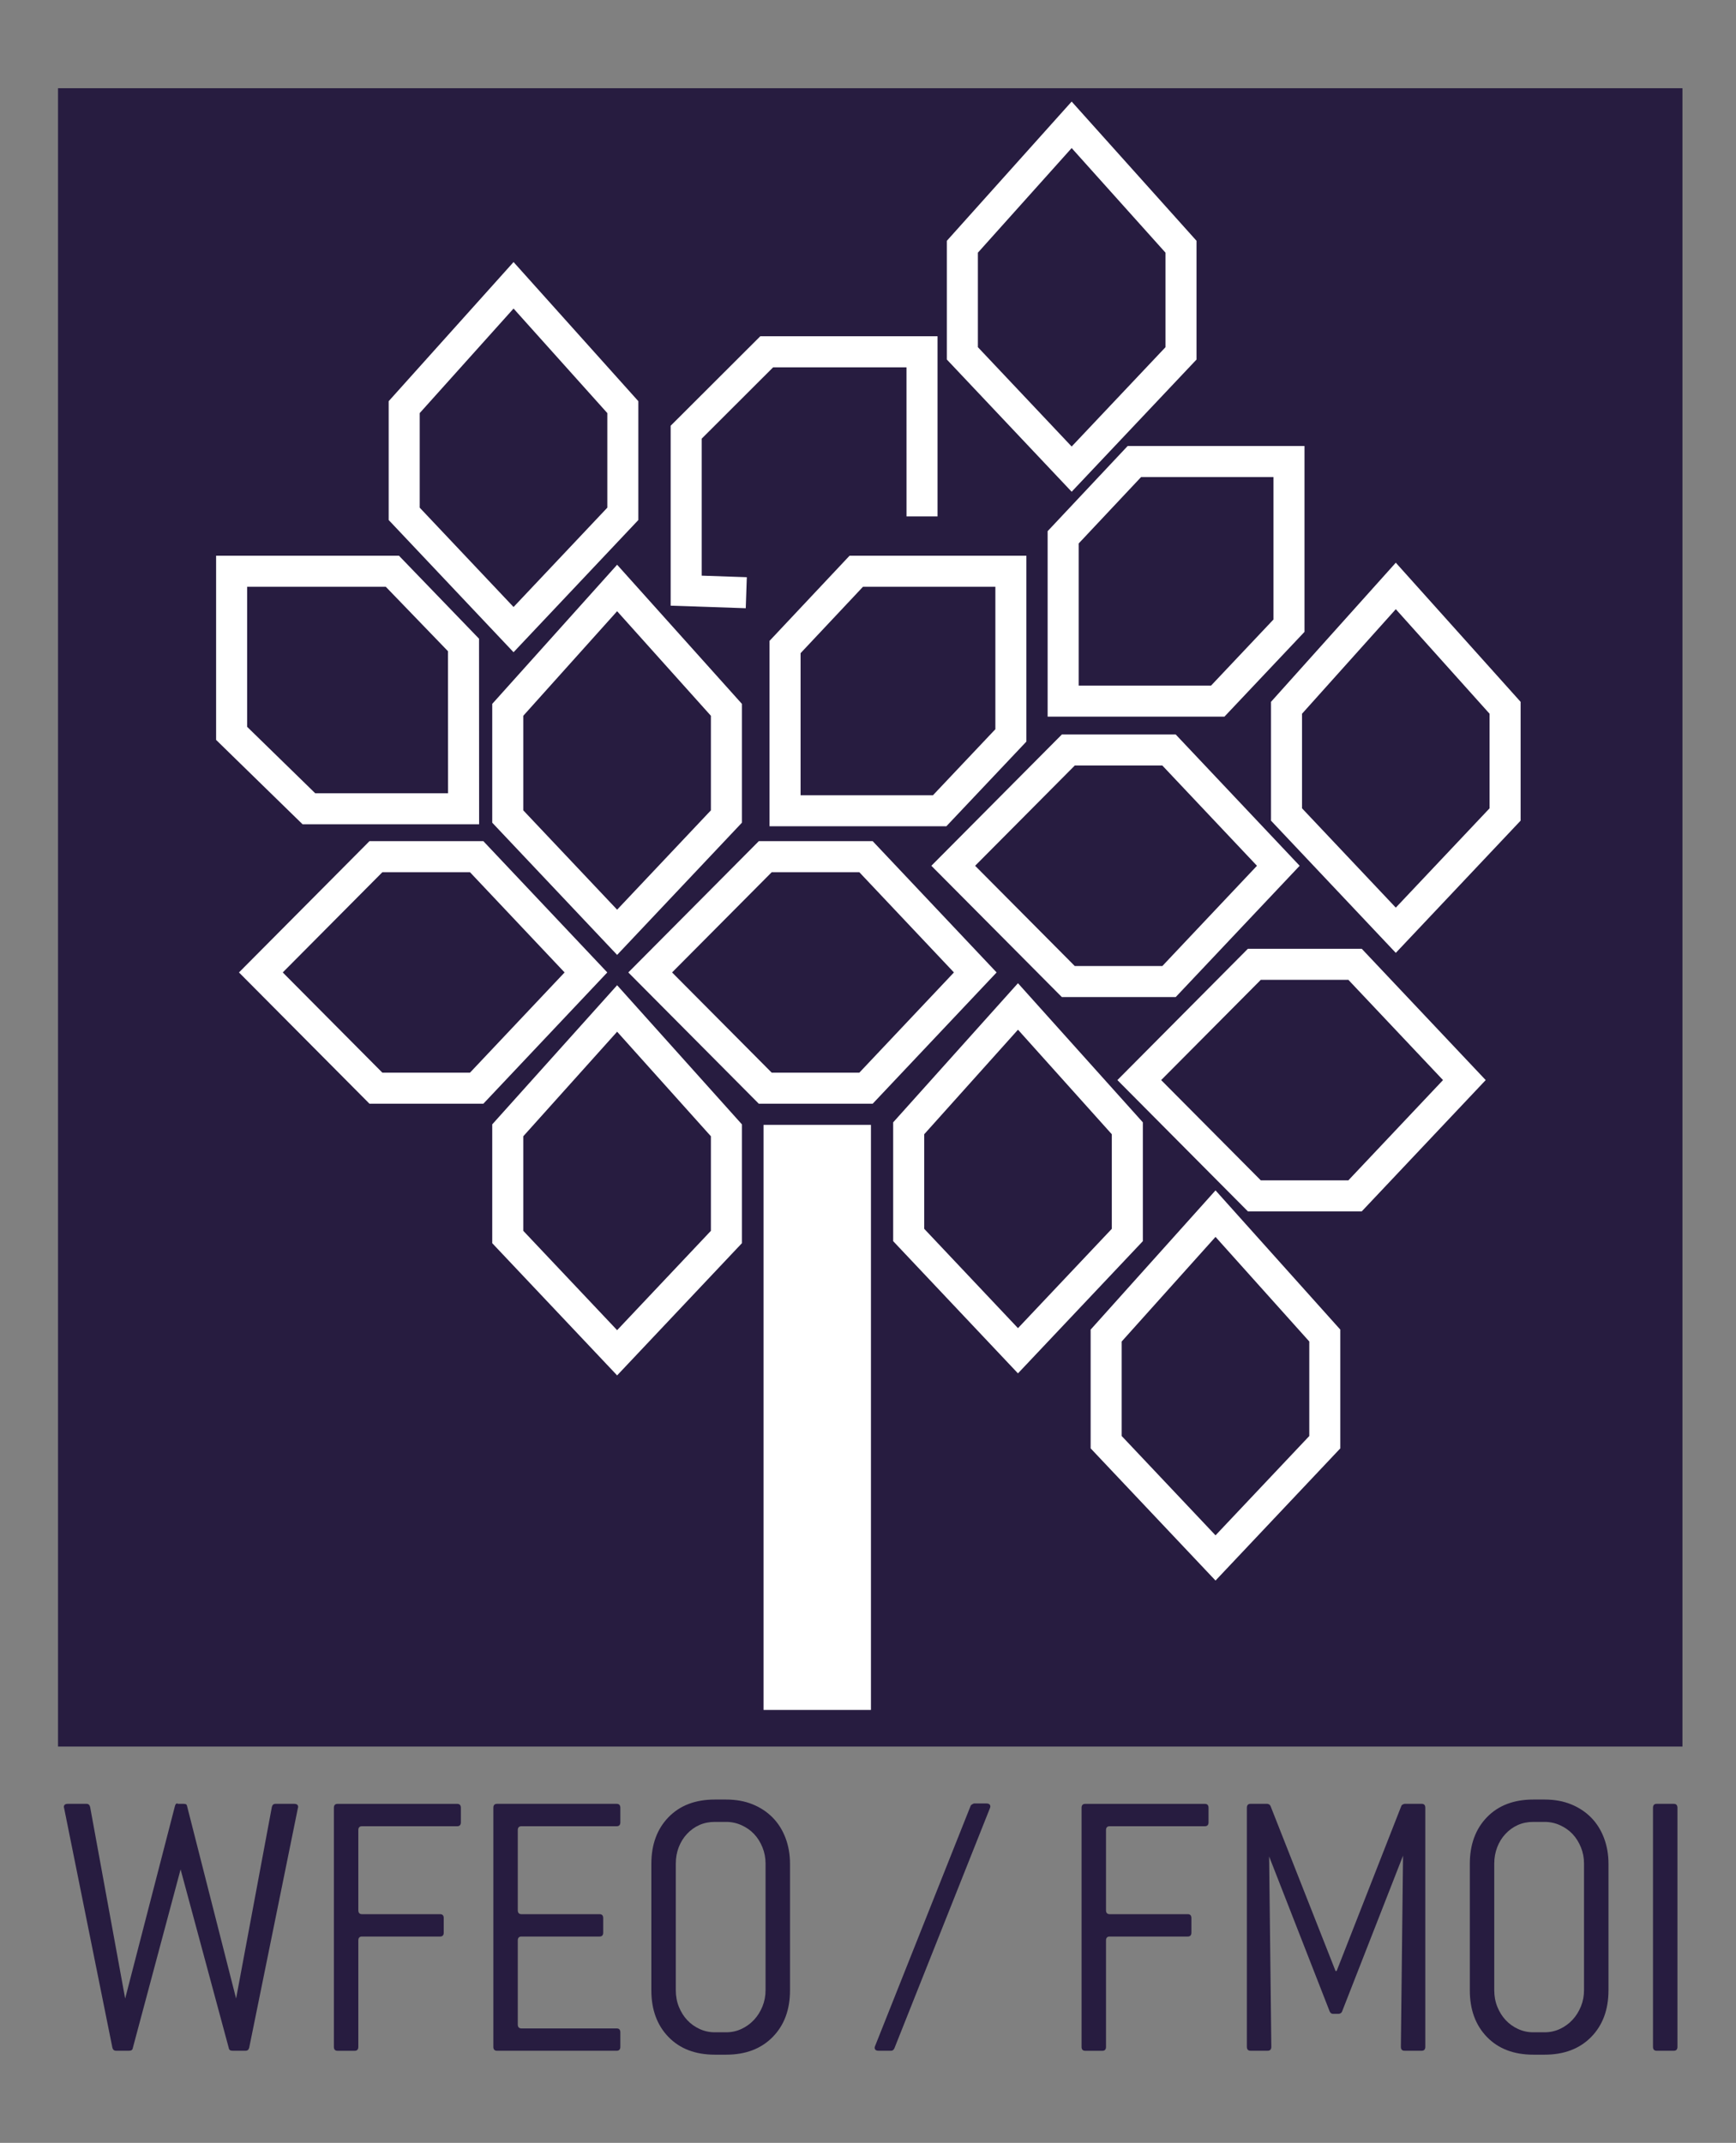 <?xml version="1.0" encoding="utf-8"?>
<!-- Generator: Adobe Illustrator 17.0.0, SVG Export Plug-In . SVG Version: 6.00 Build 0)  -->
<!DOCTYPE svg PUBLIC "-//W3C//DTD SVG 1.1//EN" "http://www.w3.org/Graphics/SVG/1.1/DTD/svg11.dtd">
<svg version="1.1" id="Vrstva_1" xmlns="http://www.w3.org/2000/svg" xmlns:xlink="http://www.w3.org/1999/xlink" x="0px" y="0px"
	 width="97.25px" height="120px" viewBox="0 0 97.25 120" enable-background="new 0 0 97.25 120" xml:space="preserve">
<rect x="0" y="0" width="97.25" height="120" fill="#808080" stroke="none"/>
<g>
	<g>
		<path fill="#271C40" d="M13.961,114.665c-0.027,0.117-0.095,0.175-0.205,0.175h-0.736c-0.122,0-0.191-0.051-0.204-0.153
			l-2.699-10.002l-2.677,10.002c-0.014,0.103-0.082,0.153-0.205,0.153H6.5c-0.109,0-0.177-0.058-0.205-0.175l-2.698-13.387
			c0-0.014-0.003-0.029-0.01-0.044c-0.007-0.014-0.01-0.029-0.01-0.043c0-0.118,0.075-0.177,0.225-0.177h1.043
			c0.108,0,0.177,0.058,0.204,0.177l1.963,10.726l2.78-10.748c0.027-0.118,0.068-0.177,0.123-0.177c0.013,0,0.027,0.004,0.041,0.012
			c0.013,0.008,0.027,0.01,0.041,0.01h0.286c0.055,0,0.099,0.008,0.133,0.022c0.034,0.014,0.058,0.058,0.071,0.133l2.739,10.748
			l2.003-10.726c0.027-0.118,0.095-0.177,0.205-0.177h1.043c0.15,0,0.225,0.058,0.225,0.177c0,0.014-0.003,0.029-0.01,0.043
			c-0.007,0.016-0.01,0.03-0.01,0.044L13.961,114.665z"/>
		<path fill="#271C40" d="M25.818,102.047c0,0.147-0.068,0.221-0.205,0.221h-5.335c-0.136,0-0.205,0.073-0.205,0.22v4.484
			c0,0.145,0.068,0.22,0.205,0.22h4.375c0.136,0,0.205,0.073,0.205,0.22v0.813c0,0.147-0.069,0.22-0.205,0.22h-4.375
			c-0.136,0-0.205,0.074-0.205,0.22v5.958c0,0.147-0.068,0.22-0.204,0.22h-0.961c-0.136,0-0.204-0.073-0.204-0.22v-13.387
			c0-0.145,0.068-0.22,0.204-0.22h6.705c0.136,0,0.205,0.074,0.205,0.22V102.047z"/>
		<path fill="#271C40" d="M34.751,114.621c0,0.147-0.068,0.22-0.205,0.22h-6.705c-0.136,0-0.204-0.073-0.204-0.22v-13.387
			c0-0.145,0.068-0.22,0.204-0.22h6.705c0.136,0,0.205,0.074,0.205,0.22v0.813c0,0.147-0.068,0.221-0.205,0.221h-5.335
			c-0.136,0-0.205,0.073-0.205,0.22v4.484c0,0.145,0.068,0.22,0.205,0.22h4.375c0.136,0,0.205,0.073,0.205,0.22v0.813
			c0,0.147-0.069,0.22-0.205,0.22h-4.375c-0.136,0-0.205,0.074-0.205,0.22v4.704c0,0.147,0.068,0.221,0.205,0.221h5.335
			c0.136,0,0.205,0.073,0.205,0.22V114.621z"/>
		<path fill="#271C40" d="M44.256,111.455c0,1.085-0.323,1.956-0.971,2.616c-0.647,0.659-1.516,0.989-2.606,0.989h-0.634
			c-1.091,0-1.956-0.33-2.596-0.989c-0.64-0.66-0.961-1.532-0.961-2.616v-7.077c0-1.085,0.32-1.956,0.961-2.616
			c0.64-0.659,1.506-0.989,2.596-0.989h0.634c0.545,0,1.035,0.088,1.472,0.264c0.436,0.175,0.811,0.422,1.124,0.737
			c0.313,0.316,0.555,0.696,0.726,1.143c0.17,0.447,0.255,0.934,0.255,1.461V111.455z M42.886,104.361
			c0-0.323-0.058-0.629-0.175-0.915c-0.117-0.286-0.272-0.533-0.464-0.738c-0.192-0.205-0.426-0.37-0.701-0.495
			s-0.563-0.187-0.865-0.187h-0.639c-0.316,0-0.605,0.058-0.865,0.175c-0.262,0.118-0.492,0.283-0.691,0.496
			c-0.199,0.213-0.353,0.462-0.464,0.748c-0.11,0.286-0.164,0.591-0.164,0.915v7.09c0,0.338,0.058,0.65,0.175,0.937
			c0.117,0.286,0.272,0.531,0.464,0.737c0.192,0.207,0.423,0.372,0.69,0.496s0.553,0.187,0.855,0.187h0.639
			c0.302,0,0.587-0.062,0.855-0.187c0.268-0.125,0.501-0.294,0.701-0.507c0.199-0.213,0.357-0.462,0.474-0.75
			c0.117-0.286,0.175-0.59,0.175-0.913V104.361z"/>
		<path fill="#271C40" d="M50.102,114.708c-0.041,0.088-0.103,0.133-0.184,0.133h-0.695c-0.149,0-0.225-0.058-0.225-0.175
			c0-0.03,0.014-0.074,0.041-0.132l5.335-13.408c0.014-0.044,0.075-0.088,0.184-0.133h0.695c0.15,0,0.225,0.058,0.225,0.177
			c0,0.029-0.014,0.073-0.041,0.131L50.102,114.708z"/>
		<path fill="#271C40" d="M67.702,102.047c0,0.147-0.068,0.221-0.204,0.221h-5.335c-0.136,0-0.205,0.073-0.205,0.22v4.484
			c0,0.145,0.068,0.22,0.205,0.22h4.374c0.136,0,0.205,0.073,0.205,0.22v0.813c0,0.147-0.069,0.22-0.205,0.22h-4.374
			c-0.136,0-0.205,0.074-0.205,0.22v5.958c0,0.147-0.068,0.22-0.204,0.22h-0.961c-0.136,0-0.204-0.073-0.204-0.22v-13.387
			c0-0.145,0.068-0.22,0.204-0.22h6.705c0.136,0,0.204,0.074,0.204,0.22V102.047z"/>
		<path fill="#271C40" d="M75.183,112.642c-0.027,0.074-0.088,0.117-0.183,0.132h-0.327c-0.082,0-0.143-0.044-0.184-0.132
			l-3.393-8.682l0.123,10.66c0,0.147-0.069,0.22-0.205,0.22h-0.96c-0.136,0-0.205-0.073-0.205-0.22v-13.387
			c0-0.145,0.069-0.22,0.205-0.22h0.941c0.095,0.016,0.156,0.058,0.183,0.132l3.639,9.231h0.061l3.619-9.231
			c0.013-0.058,0.074-0.103,0.183-0.132h0.961c0.136,0,0.204,0.074,0.204,0.22v13.387c0,0.147-0.068,0.22-0.204,0.22h-0.961
			c-0.136,0-0.204-0.073-0.204-0.22l0.122-10.704L75.183,112.642z"/>
		<path fill="#271C40" d="M90.106,111.455c0,1.085-0.323,1.956-0.97,2.616c-0.648,0.659-1.516,0.989-2.607,0.989h-0.633
			c-1.091,0-1.956-0.33-2.597-0.989c-0.64-0.66-0.96-1.532-0.96-2.616v-7.077c0-1.085,0.32-1.956,0.96-2.616
			c0.64-0.659,1.506-0.989,2.597-0.989h0.633c0.546,0,1.037,0.088,1.472,0.264c0.436,0.175,0.811,0.422,1.125,0.737
			c0.313,0.316,0.555,0.696,0.725,1.143c0.171,0.447,0.256,0.934,0.256,1.461V111.455z M88.736,104.361
			c0-0.323-0.058-0.629-0.175-0.915c-0.117-0.286-0.272-0.533-0.464-0.738c-0.192-0.205-0.426-0.37-0.701-0.495
			c-0.274-0.125-0.562-0.187-0.865-0.187h-0.638c-0.317,0-0.605,0.058-0.866,0.175c-0.261,0.118-0.491,0.283-0.69,0.496
			c-0.2,0.213-0.355,0.462-0.464,0.748c-0.11,0.286-0.165,0.591-0.165,0.915v7.09c0,0.338,0.058,0.65,0.175,0.937
			c0.117,0.286,0.271,0.531,0.464,0.737c0.192,0.207,0.422,0.372,0.69,0.496c0.268,0.125,0.553,0.187,0.856,0.187h0.638
			c0.303,0,0.587-0.062,0.856-0.187c0.268-0.125,0.501-0.294,0.7-0.507c0.199-0.213,0.357-0.462,0.474-0.75
			c0.117-0.286,0.175-0.59,0.175-0.913V104.361z"/>
		<path fill="#271C40" d="M93.97,114.621c0,0.147-0.069,0.22-0.205,0.22h-0.96c-0.136,0-0.205-0.073-0.205-0.22v-13.387
			c0-0.145,0.069-0.22,0.205-0.22h0.96c0.136,0,0.205,0.074,0.205,0.22V114.621z"/>
	</g>
	<g>
		<rect x="3.25" y="4.94" fill="#271C40" width="91" height="92.866"/>
		<polygon fill="#FFFFFF" points="34.571,32.927 33.924,33.507 39.824,40.083 39.824,45.379 34.571,50.942 29.314,45.379 
			29.314,40.083 35.218,33.507 34.571,32.927 33.924,33.507 34.571,32.927 33.924,32.346 27.575,39.417 27.575,46.07 34.571,53.474 
			41.562,46.07 41.562,39.417 34.571,31.625 33.924,32.346 		"/>
		<polygon fill="#FFFFFF" points="60.034,6.99 59.387,7.57 65.291,14.15 65.291,19.442 60.034,25.005 54.781,19.442 54.781,14.15 
			60.681,7.57 60.034,6.99 59.387,7.57 60.034,6.99 59.387,6.409 53.042,13.485 53.042,20.133 60.034,27.537 67.029,20.134 
			67.029,13.485 60.034,5.688 59.387,6.409 		"/>
		<polygon fill="#FFFFFF" points="28.769,15.977 28.122,16.557 34.022,23.133 34.022,28.429 28.769,33.992 23.512,28.429 
			23.512,23.133 29.416,16.558 28.769,15.977 28.122,16.557 28.769,15.977 28.122,15.396 21.773,22.467 21.773,29.12 28.769,36.524 
			35.76,29.12 35.76,22.467 28.769,14.675 28.122,15.396 		"/>
		<polygon fill="#FFFFFF" points="34.571,56.474 33.924,57.054 39.824,63.63 39.824,68.926 34.571,74.489 29.314,68.926 
			29.314,63.63 35.218,57.055 34.571,56.474 33.924,57.054 34.571,56.474 33.924,55.893 27.575,62.964 27.575,69.618 34.571,77.021 
			41.562,69.617 41.562,62.964 34.571,55.172 33.924,55.893 		"/>
		<polygon fill="#FFFFFF" points="57.027,56.361 56.38,56.941 62.283,63.517 62.283,68.813 57.027,74.376 51.774,68.813 
			51.774,63.517 57.674,56.941 57.027,56.361 56.38,56.941 57.027,56.361 56.379,55.78 50.035,62.851 50.035,69.504 57.026,76.908 
			64.022,69.504 64.022,62.851 57.026,55.059 56.379,55.78 		"/>
		<polygon fill="#FFFFFF" points="78.192,32.813 77.545,33.393 83.445,39.969 83.445,45.265 78.192,50.827 72.939,45.265 
			72.939,39.969 78.839,33.393 78.192,32.813 77.545,33.393 78.192,32.813 77.545,32.232 71.201,39.303 71.201,45.956 78.192,53.36 
			85.184,45.956 85.184,39.303 78.192,31.511 77.545,32.232 		"/>
		<polygon fill="#FFFFFF" points="53.4,48.483 54.016,49.096 60.208,42.869 65.114,42.869 70.415,48.483 65.114,54.097 
			60.208,54.097 54.016,47.87 53.4,48.483 54.016,49.096 53.4,48.483 52.784,49.096 59.484,55.835 65.863,55.835 72.806,48.483 
			65.863,41.131 59.485,41.131 52.174,48.483 52.784,49.096 		"/>
		<polygon fill="#FFFFFF" points="36.424,54.456 37.04,55.069 43.232,48.842 48.138,48.842 53.439,54.456 48.138,60.07 
			43.232,60.07 37.04,53.843 36.424,54.456 37.04,55.069 36.424,54.456 35.807,55.069 42.508,61.808 48.887,61.808 55.83,54.456 
			48.887,47.104 42.509,47.104 35.198,54.456 35.807,55.069 		"/>
		<polygon fill="#FFFFFF" points="14.613,54.456 15.23,55.069 21.421,48.842 26.327,48.842 31.628,54.456 26.327,60.07 
			21.421,60.07 15.23,53.843 14.613,54.456 15.23,55.069 14.613,54.456 13.997,55.069 20.698,61.808 27.077,61.808 34.02,54.456 
			27.077,47.104 20.698,47.104 13.387,54.456 13.997,55.069 		"/>
		<polygon fill="#FFFFFF" points="63.822,60.484 64.438,61.097 70.629,54.87 75.535,54.87 80.837,60.484 75.535,66.098 
			70.629,66.098 64.438,59.871 63.822,60.484 64.438,61.097 63.822,60.484 63.205,61.097 69.906,67.836 76.285,67.836 
			83.228,60.484 76.285,53.131 69.906,53.131 62.596,60.484 63.205,61.097 		"/>
		<polygon fill="#FFFFFF" points="68.093,67.963 67.446,68.544 73.346,75.123 73.346,80.416 68.093,85.978 62.836,80.415 
			62.836,75.124 68.74,68.544 68.093,67.963 67.446,68.544 68.093,67.963 67.446,67.383 61.097,74.458 61.097,81.107 68.093,88.51 
			75.084,81.107 75.084,74.458 68.093,66.661 67.446,67.383 		"/>
		<polygon fill="#FFFFFF" points="12.975,31.989 12.975,32.858 21.611,32.858 25.097,36.469 25.1,44.422 17.659,44.422 
			13.844,40.701 13.844,31.989 12.975,31.989 12.975,32.858 12.975,31.989 12.106,31.989 12.106,41.434 16.951,46.16 26.84,46.16 
			26.835,35.767 22.349,31.119 12.106,31.119 12.106,31.989 		"/>
		<polygon fill="#FFFFFF" points="56.629,31.989 55.76,31.989 55.76,40.836 52.265,44.532 44.848,44.532 44.848,36.577 
			48.345,32.858 56.629,32.858 56.629,31.989 55.76,31.989 56.629,31.989 56.629,31.119 47.593,31.119 43.109,35.888 43.109,46.271 
			53.014,46.271 57.498,41.528 57.498,31.119 56.629,31.119 		"/>
		<polygon fill="#FFFFFF" points="72.208,25.846 71.338,25.846 71.338,34.693 67.843,38.393 60.427,38.393 60.427,30.434 
			63.923,26.715 72.208,26.715 72.208,25.846 71.338,25.846 72.208,25.846 72.208,24.976 63.171,24.976 58.688,29.745 
			58.688,40.132 68.592,40.132 73.077,35.385 73.077,24.976 72.208,24.976 		"/>
		<polygon fill="#FFFFFF" points="41.836,32.323 39.309,32.236 39.309,24.564 43.31,20.57 50.782,20.57 50.783,28.919 
			52.521,28.919 52.521,18.831 42.591,18.831 37.57,23.842 37.57,33.917 41.777,34.06 41.836,32.323 		"/>
		<rect x="42.774" y="62.992" fill="#FFFFFF" width="6.016" height="32.764"/>
	</g>
</g>
</svg>
